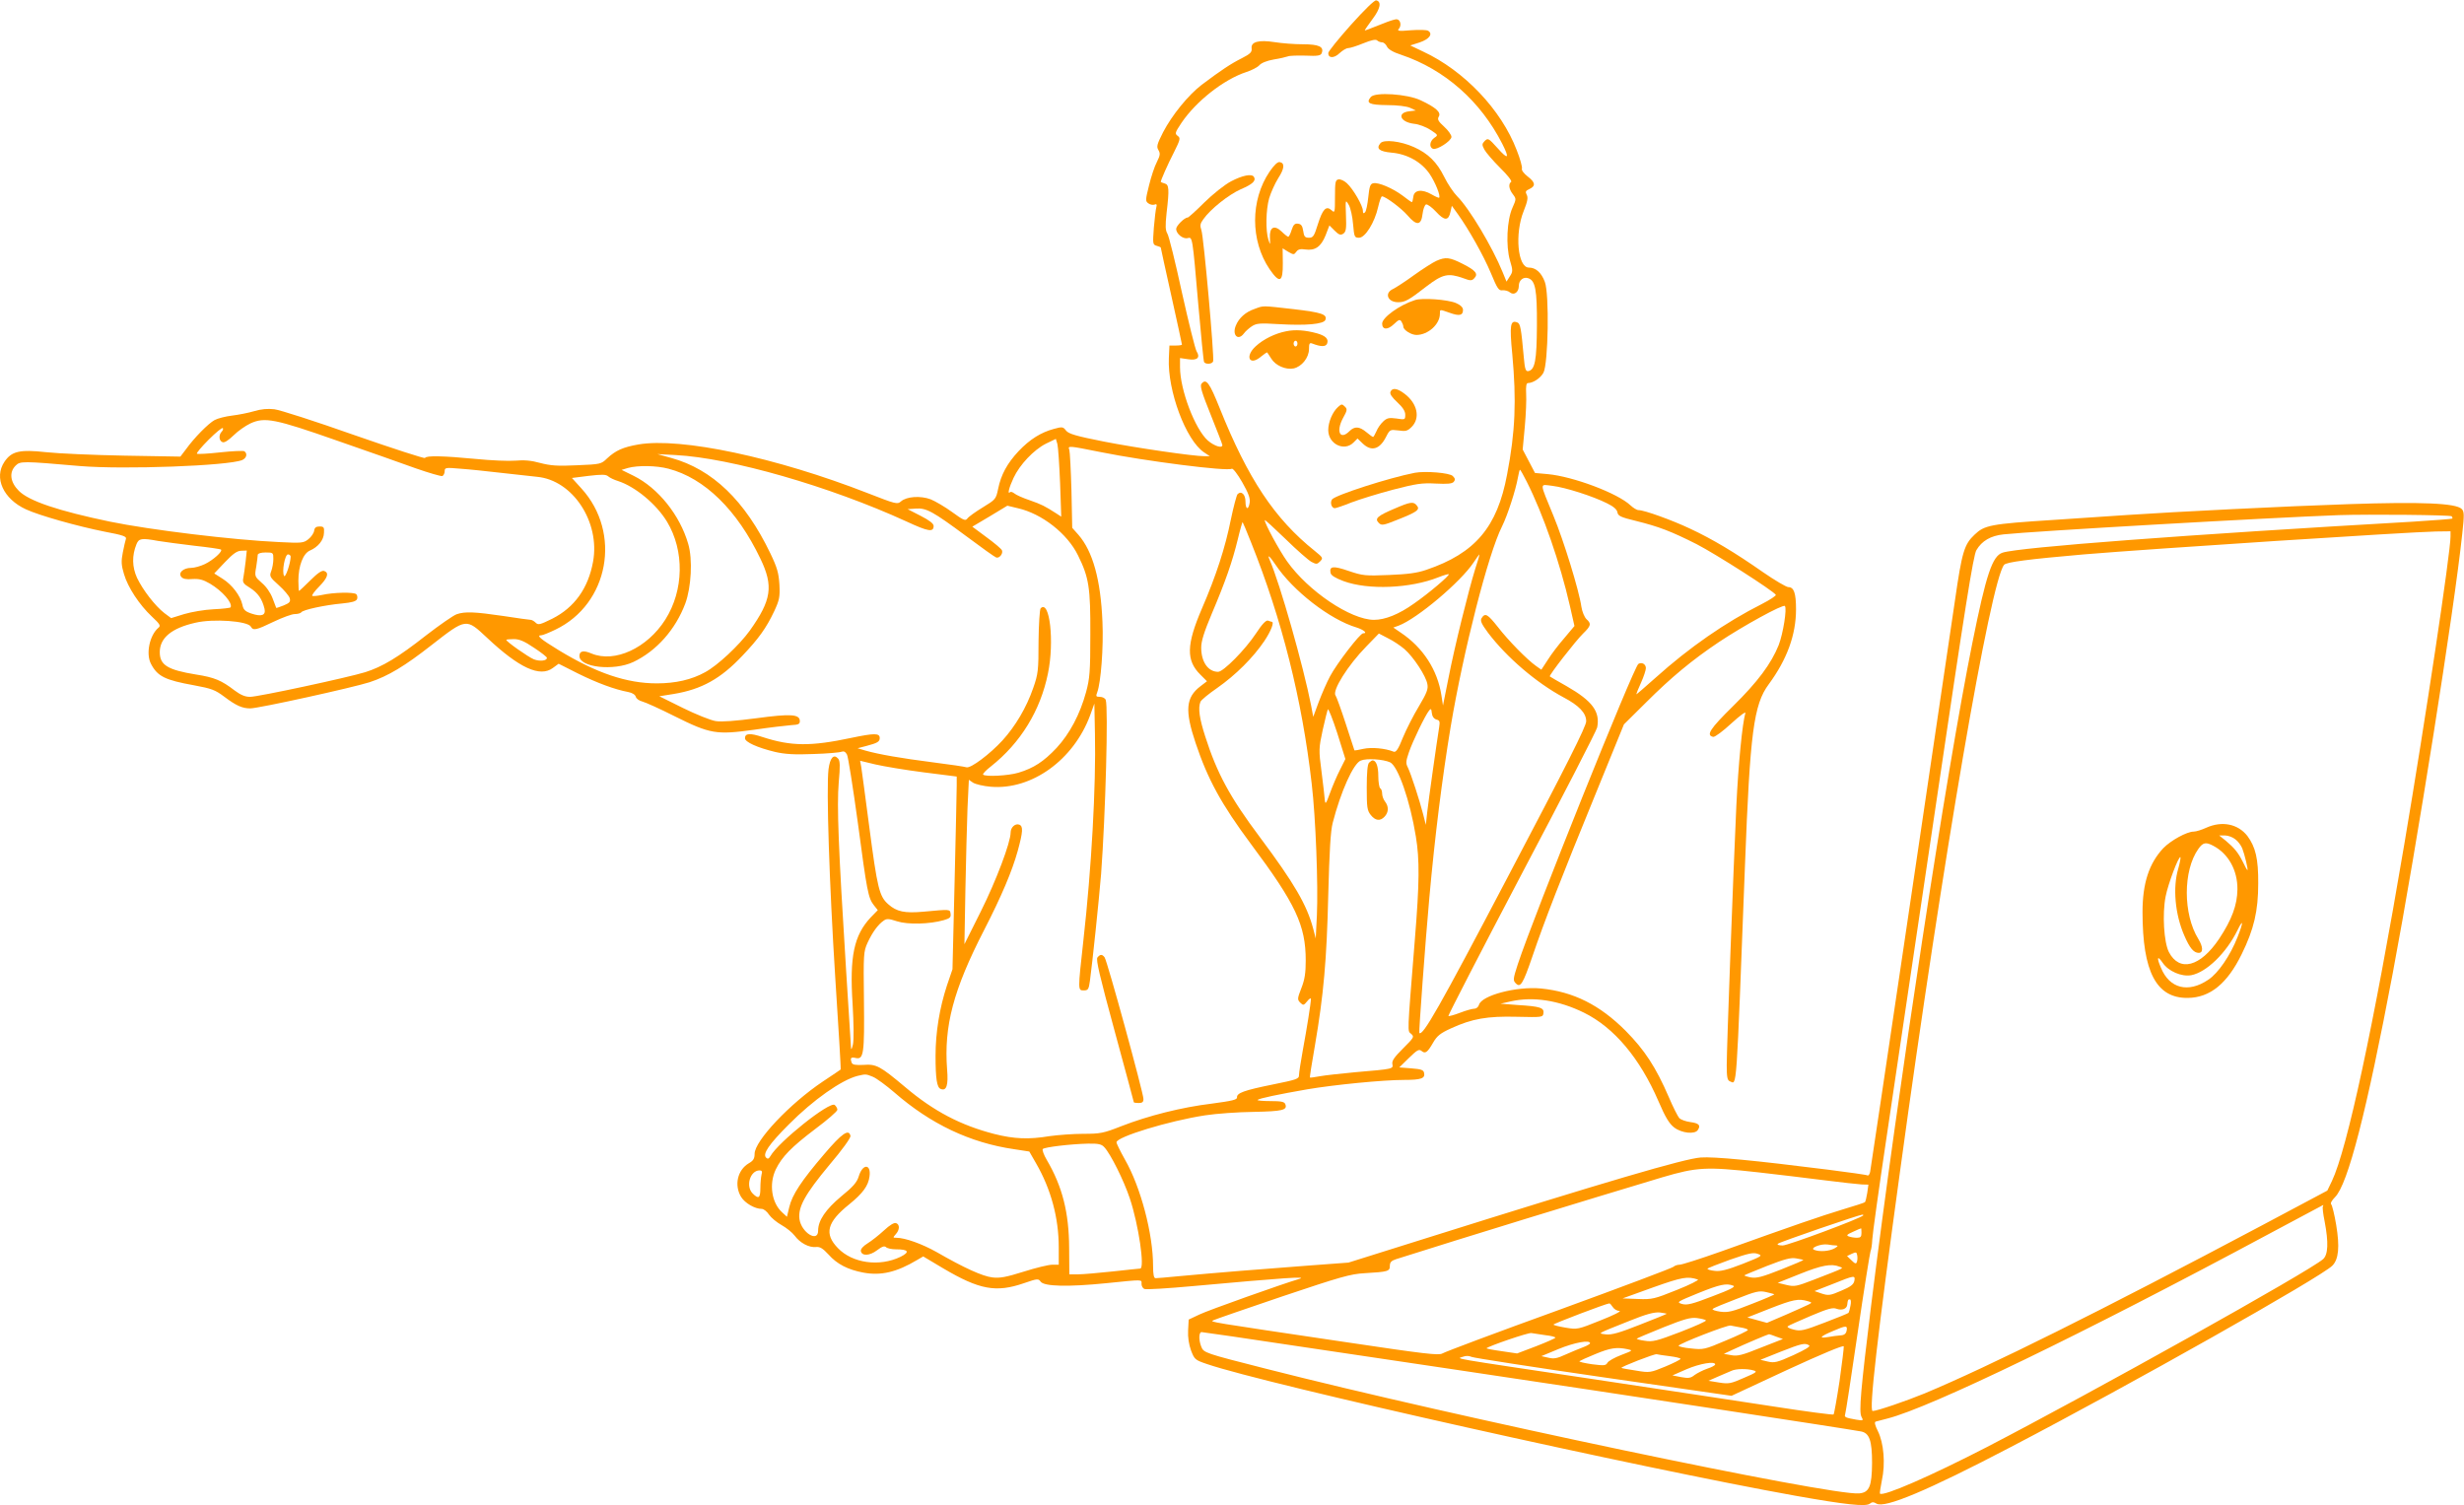 <?xml version="1.0" standalone="no"?>
<!DOCTYPE svg PUBLIC "-//W3C//DTD SVG 20010904//EN"
 "http://www.w3.org/TR/2001/REC-SVG-20010904/DTD/svg10.dtd">
<svg version="1.0" xmlns="http://www.w3.org/2000/svg"
 width="1280pt" height="782pt" viewBox="0 0 1280 782"
 preserveAspectRatio="xMidYMid meet">
<g transform="translate(0,782) scale(0.1,-0.1)"
fill="#ff9800" stroke="none">
<path d="M7017 7690 c-64 -72 -117 -137 -117 -146 0 -27 30 -28 59 0 15 14 35
26 44 26 10 0 45 11 79 25 42 17 65 22 72 15 5 -5 17 -10 26 -10 8 0 20 -10
25 -22 7 -14 31 -29 75 -43 225 -76 411 -240 524 -462 39 -77 31 -85 -24 -23
-47 52 -50 54 -67 38 -15 -16 -15 -20 -2 -45 8 -15 45 -58 82 -95 38 -37 63
-69 57 -73 -15 -10 -12 -37 9 -64 18 -24 18 -25 -2 -70 -29 -64 -35 -199 -13
-274 16 -53 15 -59 -1 -83 l-17 -27 -20 49 c-53 130 -172 330 -236 394 -19 19
-50 65 -68 102 -37 75 -83 121 -157 154 -69 31 -157 41 -174 20 -24 -28 -6
-43 58 -49 82 -7 156 -49 198 -111 29 -43 58 -115 49 -123 -2 -2 -20 6 -39 17
-50 29 -91 24 -95 -12 -2 -16 -5 -28 -8 -28 -2 0 -24 15 -48 34 -51 38 -125
70 -152 64 -16 -3 -20 -16 -26 -72 -4 -38 -11 -73 -17 -79 -8 -8 -11 -5 -11 8
0 26 -51 114 -83 143 -14 13 -33 22 -44 20 -16 -3 -18 -14 -18 -90 0 -83 -1
-86 -18 -70 -28 25 -46 6 -71 -73 -19 -62 -25 -70 -46 -70 -21 0 -26 6 -30 35
-4 26 -10 36 -27 38 -16 2 -24 -4 -33 -32 -6 -20 -14 -36 -18 -36 -3 0 -19 12
-34 27 -39 37 -64 23 -61 -33 2 -39 2 -39 -8 -9 -15 47 -13 155 4 215 9 30 30
77 47 104 33 51 35 79 8 84 -11 2 -29 -15 -53 -50 -100 -148 -100 -358 0 -506
53 -77 70 -69 69 31 l-1 77 29 -18 c28 -16 30 -16 42 0 9 13 22 16 47 12 51
-7 81 14 105 73 l20 52 27 -27 c22 -22 31 -25 45 -16 14 10 17 24 14 95 -3 84
-3 84 15 54 9 -16 19 -61 22 -100 6 -66 7 -70 31 -70 32 0 81 79 99 159 7 31
16 56 20 56 18 0 100 -61 133 -99 47 -55 71 -53 78 8 3 25 11 46 18 49 7 2 31
-15 52 -38 44 -48 65 -48 75 0 l7 31 31 -43 c56 -78 133 -214 172 -307 33 -80
41 -92 60 -89 12 1 30 -3 39 -11 21 -17 46 1 46 34 0 29 23 48 48 40 38 -12
47 -59 46 -246 -1 -182 -10 -230 -45 -237 -13 -2 -18 10 -23 70 -14 154 -18
177 -34 183 -36 14 -41 -13 -26 -165 22 -241 16 -401 -27 -625 -51 -274 -166
-409 -419 -495 -49 -17 -97 -23 -195 -27 -122 -5 -135 -4 -209 21 -81 28 -101
25 -94 -10 2 -13 25 -27 68 -43 128 -47 346 -38 492 20 28 11 52 18 54 16 6
-6 -105 -100 -180 -152 -80 -57 -151 -85 -209 -85 -121 1 -341 149 -451 304
-41 58 -116 196 -116 214 0 4 48 -40 108 -98 59 -58 120 -111 135 -119 25 -13
29 -13 45 3 16 17 15 19 -28 54 -209 167 -347 375 -494 742 -53 132 -70 156
-94 127 -10 -11 1 -46 48 -163 33 -82 60 -152 60 -156 0 -19 -42 -5 -75 23
-67 59 -145 264 -145 381 l0 48 41 -6 c48 -8 66 8 45 41 -7 11 -41 148 -76
305 -34 157 -68 295 -76 307 -10 17 -11 39 -4 105 15 127 13 149 -10 155 -11
3 -20 7 -20 8 0 9 36 91 68 153 34 68 35 75 20 86 -16 12 -14 17 19 67 76 113
221 227 338 265 28 9 58 25 67 35 10 12 40 24 75 30 32 5 65 13 73 16 8 4 50
5 92 4 64 -3 79 0 84 13 13 33 -14 46 -98 46 -43 0 -109 5 -146 11 -83 13
-125 2 -120 -33 2 -19 -7 -28 -52 -51 -54 -27 -106 -61 -208 -138 -69 -53
-153 -156 -200 -246 -32 -63 -35 -75 -24 -93 10 -17 9 -27 -8 -61 -12 -22 -30
-77 -41 -122 -19 -76 -19 -82 -4 -93 9 -7 24 -10 32 -7 11 5 14 1 10 -13 -3
-10 -9 -59 -13 -107 -6 -84 -6 -88 15 -94 11 -3 21 -7 21 -9 0 -3 25 -116 55
-251 30 -136 55 -249 55 -253 0 -3 -15 -5 -32 -5 l-33 0 -3 -65 c-8 -169 89
-428 183 -490 l30 -20 -27 0 c-59 0 -354 43 -523 76 -146 29 -183 40 -197 57
-15 20 -20 21 -63 9 -67 -18 -125 -54 -183 -115 -60 -64 -92 -123 -107 -197
-11 -53 -13 -55 -80 -96 -38 -23 -74 -49 -80 -58 -10 -13 -20 -9 -79 34 -37
27 -87 56 -111 66 -53 20 -126 15 -155 -11 -18 -16 -26 -14 -172 43 -476 186
-972 291 -1192 253 -80 -14 -118 -31 -163 -73 -30 -29 -34 -30 -156 -35 -101
-5 -137 -2 -191 12 -46 13 -84 16 -128 12 -35 -3 -128 1 -208 9 -167 16 -257
18 -262 5 -1 -5 -167 49 -368 119 -201 71 -387 131 -415 134 -33 4 -69 1 -105
-10 -30 -9 -82 -19 -115 -23 -33 -4 -73 -14 -90 -23 -33 -18 -106 -92 -149
-152 l-29 -38 -291 5 c-160 3 -343 11 -407 18 -137 15 -179 5 -216 -50 -56
-83 -6 -193 112 -247 69 -32 268 -88 409 -116 96 -18 115 -25 110 -38 -3 -8
-10 -40 -16 -70 -9 -45 -8 -66 6 -112 20 -69 80 -160 145 -221 42 -39 47 -48
34 -58 -46 -39 -66 -135 -39 -187 34 -66 74 -85 224 -112 92 -17 110 -24 158
-60 61 -46 93 -60 134 -60 43 0 533 108 620 136 97 32 183 84 322 193 181 141
179 140 288 38 167 -157 275 -207 342 -157 l30 22 101 -51 c99 -49 191 -83
261 -96 21 -4 36 -14 39 -25 2 -9 17 -20 33 -24 16 -4 92 -38 169 -77 185 -92
216 -97 412 -70 81 12 168 22 193 24 37 2 45 5 45 21 0 36 -47 39 -225 15
-107 -14 -181 -20 -212 -15 -26 4 -103 35 -170 68 l-123 61 75 12 c145 24 244
79 357 199 83 87 124 144 165 231 27 58 30 74 27 138 -4 60 -11 87 -47 162
-132 275 -301 437 -515 496 l-72 20 95 -5 c287 -15 799 -162 1199 -345 114
-53 141 -57 141 -23 0 12 -22 29 -67 52 l-68 35 42 3 c55 4 88 -14 262 -143
79 -59 149 -109 156 -111 16 -6 37 20 30 37 -3 8 -39 38 -80 68 l-74 55 91 54
91 55 54 -13 c125 -28 258 -132 313 -245 57 -115 65 -168 64 -410 0 -195 -3
-229 -22 -300 -32 -117 -85 -216 -153 -290 -68 -72 -119 -105 -198 -129 -53
-16 -172 -22 -184 -10 -3 4 15 23 41 43 154 122 257 290 296 483 34 164 9 385
-38 338 -5 -5 -10 -83 -11 -172 0 -151 -2 -169 -28 -243 -35 -101 -92 -197
-159 -271 -66 -72 -165 -146 -187 -140 -9 3 -88 15 -176 26 -164 21 -279 41
-350 61 l-40 12 46 12 c57 15 69 22 69 41 0 26 -27 26 -147 1 -212 -45 -313
-44 -461 4 -66 22 -92 20 -92 -6 0 -20 65 -49 156 -71 52 -12 101 -15 199 -11
72 2 138 8 147 12 11 4 20 0 28 -15 6 -11 31 -170 56 -352 48 -360 54 -393 84
-431 l20 -25 -37 -38 c-87 -93 -110 -203 -94 -448 6 -102 7 -187 2 -211 -5
-22 -9 -31 -10 -20 -1 11 -12 195 -26 410 -40 637 -48 848 -38 970 8 86 7 113
-3 124 -23 26 -42 5 -50 -55 -12 -100 4 -592 35 -1083 17 -261 30 -475 28
-477 -1 -1 -42 -29 -92 -62 -172 -115 -355 -309 -355 -376 0 -25 -7 -36 -30
-49 -59 -35 -77 -114 -40 -175 20 -32 71 -62 107 -62 10 0 27 -13 38 -30 11
-16 40 -40 65 -54 25 -14 55 -38 68 -55 28 -38 75 -63 111 -59 21 2 35 -7 65
-39 44 -50 101 -79 181 -94 92 -17 173 2 280 66 l31 18 104 -62 c188 -111 274
-127 419 -77 70 24 75 25 87 8 18 -25 142 -28 341 -8 197 20 183 20 183 -4 0
-11 7 -23 15 -26 9 -4 122 3 253 15 474 43 600 52 551 37 -80 -23 -477 -164
-519 -185 l-55 -26 -3 -56 c-2 -36 4 -73 15 -104 18 -47 21 -50 83 -71 306
-105 2266 -543 3056 -684 264 -47 368 -58 388 -41 11 9 19 9 34 0 42 -26 264
67 696 293 627 327 1612 883 1672 943 33 33 39 98 20 212 -9 54 -21 102 -26
107 -5 5 3 20 20 37 67 67 164 444 300 1164 126 669 319 1885 361 2283 11 99
10 115 -3 128 -30 30 -206 38 -588 25 -311 -10 -910 -40 -1145 -56 -44 -3
-219 -15 -389 -26 -327 -21 -357 -27 -409 -77 -53 -50 -65 -89 -101 -339 -119
-807 -437 -2952 -441 -2971 -3 -13 -9 -21 -14 -18 -4 3 -97 16 -207 30 -381
48 -589 68 -659 63 -85 -6 -484 -123 -1435 -422 l-395 -124 -215 -16 c-217
-16 -477 -37 -670 -55 -58 -6 -111 -10 -117 -10 -9 0 -13 19 -13 63 0 167 -64
410 -146 553 -24 43 -44 83 -44 90 0 28 271 111 460 140 58 9 172 17 253 18
149 3 176 9 164 40 -5 13 -22 16 -78 16 -40 0 -70 3 -66 6 7 8 108 29 257 55
141 24 396 49 504 49 89 0 110 8 104 36 -3 16 -15 20 -66 24 l-63 5 50 49 c42
41 52 47 65 37 20 -17 31 -9 61 43 20 35 38 49 93 74 109 50 188 64 342 60
132 -3 135 -3 138 19 4 28 -18 35 -133 42 l-90 7 53 12 c116 26 249 6 381 -59
156 -77 290 -236 387 -461 35 -82 56 -116 81 -135 39 -30 108 -37 123 -13 16
24 6 35 -39 41 -23 3 -48 12 -57 20 -8 9 -33 58 -55 110 -67 155 -125 244
-224 344 -135 135 -271 203 -440 220 -127 12 -309 -36 -322 -85 -3 -11 -14
-20 -24 -20 -10 0 -43 -9 -74 -21 -31 -12 -58 -19 -61 -17 -2 3 169 335 381
738 213 403 389 745 392 761 16 82 -24 137 -158 214 -46 26 -86 49 -88 51 -6
5 135 186 173 223 41 40 44 51 17 75 -10 10 -22 38 -26 64 -12 85 -92 344
-145 472 -74 181 -74 164 -5 156 67 -8 211 -54 284 -91 33 -16 51 -32 53 -46
3 -19 17 -26 96 -45 121 -30 183 -54 316 -121 99 -51 398 -242 411 -263 3 -4
-30 -26 -73 -48 -190 -96 -376 -225 -552 -383 -55 -49 -100 -88 -100 -86 0 3
11 30 25 61 14 31 25 65 25 75 0 21 -21 33 -39 22 -24 -15 -546 -1316 -626
-1559 -25 -77 -26 -85 -11 -100 24 -25 37 -5 86 138 62 183 152 414 324 834
l152 373 115 114 c129 129 240 221 379 314 126 84 332 197 342 187 12 -12 -9
-143 -32 -203 -39 -97 -109 -191 -237 -317 -121 -119 -142 -152 -103 -160 9
-1 51 30 94 70 45 41 76 64 73 53 -16 -50 -37 -270 -47 -480 -16 -345 -50
-1259 -50 -1348 0 -61 3 -79 16 -84 38 -14 32 -91 79 1127 26 683 45 830 123
935 95 129 142 257 142 390 0 84 -11 115 -40 115 -10 0 -70 35 -132 78 -146
102 -261 171 -379 226 -93 44 -237 96 -267 96 -9 0 -27 11 -41 24 -67 64 -300
151 -431 163 l-66 6 -32 61 -32 61 11 118 c6 65 9 142 7 172 -2 38 1 55 9 55
27 0 66 26 81 54 25 48 31 410 7 472 -18 48 -47 74 -83 74 -58 0 -74 176 -27
293 20 50 24 71 16 85 -8 16 -6 21 14 30 34 16 31 35 -10 66 -19 15 -32 32
-29 40 3 7 -9 51 -27 96 -80 210 -273 413 -486 512 l-67 32 50 16 c49 17 69
44 43 60 -7 5 -46 6 -88 3 -68 -6 -75 -4 -63 9 14 18 6 48 -14 48 -7 0 -37 -9
-66 -21 -89 -35 -98 -39 -98 -36 0 2 18 28 40 58 41 54 48 91 19 97 -9 2 -61
-49 -132 -128z m-5266 -2159 c156 -54 340 -119 409 -144 69 -24 131 -42 138
-40 6 3 12 14 12 25 0 19 4 20 83 13 45 -3 138 -13 207 -21 69 -8 154 -17 190
-21 185 -17 328 -234 291 -440 -25 -139 -97 -239 -212 -297 -63 -31 -73 -34
-86 -21 -8 8 -20 15 -26 15 -7 0 -70 9 -142 20 -150 22 -200 24 -243 9 -17 -6
-89 -56 -159 -110 -145 -114 -227 -163 -316 -191 -91 -28 -556 -128 -598 -128
-26 0 -49 10 -80 33 -69 53 -105 68 -201 83 -147 24 -188 49 -188 116 0 74 61
125 185 153 93 22 271 9 288 -20 12 -22 27 -19 118 25 46 22 95 40 110 40 15
0 30 4 34 9 7 13 123 38 212 46 51 5 73 11 78 23 3 8 1 20 -4 25 -12 12 -119
10 -180 -4 -24 -5 -46 -7 -49 -4 -3 3 13 25 36 48 44 45 53 71 26 81 -12 4
-34 -11 -72 -49 -30 -30 -57 -55 -59 -55 -1 0 -3 24 -3 53 0 78 25 142 60 157
42 18 72 54 73 92 2 29 -1 33 -23 33 -18 0 -26 -6 -28 -22 -2 -13 -15 -32 -30
-44 -25 -20 -34 -21 -152 -15 -241 11 -668 63 -878 106 -269 56 -421 107 -474
160 -45 45 -52 96 -17 131 24 24 35 24 334 -2 229 -19 769 1 843 31 23 10 29
34 11 46 -6 3 -62 1 -125 -6 -63 -7 -117 -10 -121 -7 -3 4 24 36 61 73 37 37
70 64 73 60 4 -3 1 -12 -5 -18 -17 -17 -15 -48 4 -55 10 -4 30 9 57 35 23 23
62 50 87 62 75 35 129 24 451 -89z m3756 -221 l6 -174 -26 17 c-61 39 -75 46
-137 68 -36 12 -72 28 -81 36 -9 7 -19 10 -22 6 -15 -14 -5 25 18 74 32 69
105 146 168 178 l52 25 8 -27 c4 -16 10 -107 14 -203z m213 161 c228 -46 656
-101 679 -86 6 3 30 -28 54 -70 32 -56 42 -83 39 -105 -6 -42 -22 -38 -22 5 0
37 -22 57 -41 38 -5 -5 -21 -65 -35 -132 -29 -145 -76 -291 -151 -464 -80
-187 -82 -268 -7 -342 l34 -34 -34 -26 c-76 -58 -82 -125 -25 -295 63 -188
133 -317 287 -524 233 -312 285 -423 285 -606 0 -64 -5 -99 -23 -144 -21 -54
-21 -59 -5 -75 15 -15 18 -14 36 8 10 13 19 18 19 12 0 -21 -21 -153 -42 -266
-11 -60 -20 -119 -20 -131 0 -19 -14 -23 -137 -48 -148 -30 -187 -44 -185 -67
1 -12 -26 -18 -130 -32 -158 -19 -331 -63 -470 -117 -94 -37 -110 -40 -198
-40 -53 0 -132 -6 -175 -12 -109 -18 -184 -15 -287 11 -175 45 -315 118 -464
244 -131 110 -150 120 -217 115 -39 -2 -56 1 -60 10 -10 26 -5 32 20 26 42
-10 46 23 43 300 -3 241 -2 253 19 299 25 54 54 94 83 114 16 12 27 11 70 -3
56 -18 170 -15 243 6 31 9 38 15 35 33 -3 24 0 24 -140 11 -99 -9 -140 0 -183
38 -47 41 -57 80 -100 408 -20 151 -38 289 -41 306 l-6 32 79 -19 c43 -10 156
-29 250 -41 l173 -22 0 -45 c0 -25 -5 -251 -11 -501 l-11 -455 -29 -85 c-38
-116 -59 -242 -59 -365 0 -119 7 -165 27 -172 30 -12 40 19 33 102 -17 224 32
412 192 723 90 175 146 307 175 412 27 99 29 128 8 136 -21 8 -45 -14 -45 -41
0 -51 -75 -250 -155 -410 l-85 -170 5 280 c3 154 8 346 11 427 l7 147 22 -15
c13 -8 54 -18 92 -21 212 -18 430 139 516 371 l22 61 3 -155 c6 -273 -18 -702
-60 -1075 -29 -262 -29 -260 2 -260 22 0 26 5 32 50 13 95 47 420 58 555 23
309 38 867 24 904 -3 9 -17 16 -30 16 -21 0 -22 3 -14 24 19 51 33 234 27 366
-9 218 -50 366 -125 452 l-32 36 -4 193 c-3 107 -8 202 -11 212 -9 23 -6 22
165 -12z m-2247 -86 c187 -49 356 -214 477 -467 69 -143 58 -215 -55 -374 -55
-76 -167 -181 -232 -216 -70 -39 -154 -58 -251 -58 -156 0 -313 53 -509 172
-98 60 -119 78 -90 78 6 0 39 13 72 29 278 133 346 503 135 734 l-49 54 87 11
c69 8 90 8 102 -3 8 -7 31 -18 51 -24 89 -29 198 -119 254 -211 91 -151 88
-356 -9 -509 -94 -148 -263 -226 -383 -176 -42 18 -63 14 -63 -13 0 -59 178
-79 280 -31 120 57 219 168 270 304 31 84 39 230 15 310 -43 149 -156 290
-283 353 l-63 31 33 10 c51 14 147 13 211 -4z m4458 -67 c86 -170 173 -422
224 -644 l24 -106 -52 -62 c-29 -33 -68 -84 -86 -113 l-34 -52 -27 19 c-47 33
-145 133 -199 203 -54 68 -66 75 -85 45 -7 -13 0 -29 34 -75 97 -128 250 -259
391 -335 82 -43 119 -82 119 -125 0 -26 -99 -223 -406 -806 -358 -682 -443
-831 -461 -813 -3 3 31 469 52 701 29 322 67 625 111 890 66 393 195 899 267
1041 28 56 71 189 82 252 4 23 9 42 11 42 2 0 18 -28 35 -62z m4805 -180 c4
-5 5 -10 3 -12 -2 -2 -94 -9 -204 -16 -1169 -67 -2048 -133 -2132 -161 -53
-17 -85 -111 -157 -469 -137 -681 -383 -2296 -526 -3443 -54 -438 -64 -551
-50 -577 11 -20 10 -21 -27 -15 -56 10 -63 13 -58 27 3 7 32 197 65 423 33
226 64 417 67 425 4 8 8 35 9 60 1 25 34 263 74 530 40 267 156 1055 260 1752
147 996 191 1274 207 1300 28 48 74 75 141 82 145 16 1363 86 1742 100 157 5
578 1 586 -6z m-6236 -138 c159 -397 264 -813 314 -1251 21 -176 34 -530 27
-684 l-6 -120 -13 50 c-33 124 -98 236 -278 477 -155 207 -222 331 -283 522
-30 93 -38 147 -25 180 3 9 42 41 87 72 97 68 187 158 245 244 36 54 53 100
38 100 -2 0 -11 3 -19 6 -10 3 -30 -17 -62 -66 -56 -85 -170 -200 -197 -200
-52 0 -88 51 -88 126 0 33 15 81 55 176 71 167 107 271 135 386 12 51 24 91
25 90 2 -2 22 -50 45 -108z m6230 33 c0 -83 -130 -949 -240 -1598 -160 -947
-297 -1584 -376 -1750 l-24 -50 -342 -182 c-835 -443 -1411 -730 -1751 -872
-95 -39 -247 -91 -269 -91 -20 0 24 383 143 1250 221 1617 469 3061 540 3146
12 14 126 29 414 54 359 30 1683 116 1828 119 l77 1 0 -27z m-11909 -23 c30
-5 114 -16 188 -25 74 -8 136 -17 139 -20 10 -9 -40 -54 -83 -75 -23 -11 -55
-20 -72 -20 -41 0 -69 -26 -51 -47 8 -10 26 -14 57 -11 36 2 56 -3 92 -24 64
-38 118 -100 107 -123 -2 -3 -41 -8 -88 -10 -47 -2 -116 -14 -153 -25 l-68
-21 -35 26 c-48 37 -112 120 -142 183 -26 57 -27 116 -3 175 12 30 26 33 112
17z m455 -107 c-4 -32 -9 -70 -12 -85 -5 -23 0 -31 35 -52 41 -26 63 -58 75
-108 8 -35 -16 -43 -69 -25 -32 11 -41 20 -46 46 -10 46 -53 103 -102 134
l-44 28 56 59 c42 44 63 59 85 59 l28 1 -6 -57z m144 13 c0 -19 -5 -47 -11
-63 -10 -26 -8 -31 39 -73 28 -25 53 -55 57 -67 5 -19 0 -25 -31 -38 -20 -8
-38 -14 -39 -13 -1 2 -9 24 -19 50 -11 29 -33 61 -56 80 -37 33 -38 34 -29 83
4 28 8 56 8 63 1 7 16 12 41 12 39 0 40 -1 40 -34z m90 12 c-1 -35 -27 -111
-34 -100 -13 21 4 112 20 112 8 0 14 -6 14 -12z m6153 -65 c-34 -110 -107
-403 -139 -568 l-28 -140 -8 52 c-20 132 -95 249 -212 327 l-38 26 28 10 c97
37 322 227 389 328 15 23 29 42 30 42 2 0 -8 -35 -22 -77z m-1038 25 c90 -136
284 -287 423 -328 37 -12 58 -30 33 -30 -16 0 -137 -158 -171 -222 -18 -33
-44 -94 -60 -136 l-28 -76 -11 59 c-40 204 -162 635 -216 758 -13 30 1 18 30
-25z m671 -440 c47 -41 112 -140 119 -182 5 -25 -3 -46 -44 -115 -28 -46 -65
-119 -83 -162 -24 -61 -36 -78 -48 -74 -44 18 -115 24 -157 15 -25 -6 -46 -9
-47 -8 -1 2 -21 64 -45 138 -24 74 -48 140 -53 147 -19 24 63 156 160 255 l65
67 48 -25 c27 -13 65 -39 85 -56z m-4522 7 c37 -24 67 -48 67 -52 1 -16 -37
-20 -68 -8 -29 12 -143 92 -143 101 0 2 17 4 39 4 29 0 55 -11 105 -45z m4187
-634 c-16 -31 -39 -85 -52 -121 -21 -57 -24 -61 -27 -35 -1 17 -9 83 -17 147
-15 112 -14 122 6 215 12 54 24 102 27 108 3 5 25 -50 49 -124 l42 -134 -28
-56z m501 261 c17 -4 19 -10 14 -41 -12 -74 -55 -378 -62 -441 l-7 -65 -14 55
c-19 74 -63 209 -79 242 -12 23 -11 33 5 80 19 56 85 193 105 217 9 12 12 9
14 -13 2 -18 11 -30 24 -34z m-241 -222 c41 -19 104 -199 134 -385 20 -121 19
-240 -5 -534 -41 -510 -39 -474 -19 -492 17 -15 14 -19 -42 -75 -45 -45 -59
-64 -56 -81 5 -26 8 -26 -193 -43 -74 -7 -157 -16 -184 -21 -27 -5 -50 -8 -51
-7 -2 2 10 77 26 168 45 263 61 443 69 780 6 229 12 332 23 375 42 163 108
310 146 324 31 13 116 7 152 -9z m-2686 -1634 c19 -8 69 -45 111 -81 188 -164
394 -262 623 -295 l78 -12 35 -61 c78 -135 118 -284 118 -437 l0 -90 -34 0
c-19 0 -85 -16 -148 -36 -90 -28 -123 -35 -163 -30 -51 6 -146 49 -290 132
-75 42 -163 74 -209 74 -18 0 -18 1 -3 18 21 23 22 51 2 58 -10 4 -33 -10 -63
-38 -26 -24 -64 -54 -85 -67 -23 -14 -37 -30 -35 -40 5 -27 46 -25 84 4 26 20
39 24 47 16 6 -6 29 -11 51 -11 66 0 74 -14 24 -39 -110 -53 -250 -33 -325 45
-73 75 -57 135 59 228 70 57 99 96 105 145 9 66 -36 67 -56 0 -9 -30 -29 -54
-91 -104 -81 -68 -120 -125 -120 -178 0 -64 -87 -10 -97 60 -8 62 28 128 156
282 64 75 111 140 109 150 -8 39 -45 13 -136 -94 -119 -139 -167 -212 -182
-276 l-12 -50 -25 23 c-55 50 -69 148 -33 223 32 66 81 116 205 210 63 47 115
92 115 100 0 7 -6 18 -14 25 -26 20 -292 -192 -334 -266 -8 -14 -14 -16 -22
-8 -20 19 14 69 118 173 127 128 274 231 357 252 43 10 43 10 80 -5z m1202
-366 c32 -34 101 -172 132 -265 46 -137 79 -365 54 -365 -5 0 -69 -7 -143 -15
-74 -8 -155 -15 -180 -15 l-45 0 -1 138 c-1 183 -35 318 -116 456 -16 27 -25
53 -21 57 10 10 145 26 235 28 55 1 71 -3 85 -19z m3396 -130 c100 -11 254
-30 342 -41 88 -11 176 -21 196 -22 l35 -1 -6 -43 c-4 -24 -9 -45 -12 -48 -2
-3 -56 -20 -119 -39 -112 -34 -243 -79 -628 -217 -107 -38 -204 -69 -216 -69
-11 0 -26 -5 -32 -11 -6 -6 -274 -107 -595 -224 -321 -116 -593 -218 -605
-226 -19 -11 -88 -3 -510 60 -714 106 -696 103 -681 112 7 4 169 60 358 124
304 102 355 117 430 121 121 7 130 10 130 38 0 19 8 27 33 35 359 114 982 305
1382 425 180 53 228 56 498 26z m-5177 -12 c-3 -13 -6 -44 -6 -70 0 -52 -9
-59 -40 -28 -38 38 -13 120 36 120 12 0 15 -6 10 -22z m8111 -165 c-3 -5 1
-39 9 -78 21 -110 18 -173 -8 -196 -71 -63 -1198 -692 -1748 -977 -287 -148
-538 -258 -554 -241 -2 2 3 33 10 69 19 86 10 194 -21 256 -15 30 -19 47 -11
49 6 2 34 9 61 16 224 57 1019 442 1980 958 154 82 281 150 283 151 2 0 1 -3
-1 -7z m-2388 -47 c-17 -17 -391 -156 -418 -156 -21 0 -31 4 -25 9 9 9 420
150 438 151 5 0 7 -2 5 -4z m-9 -91 c0 -20 -5 -25 -24 -25 -13 0 -32 3 -42 7
-14 5 -10 10 22 24 21 10 40 18 42 18 1 1 2 -10 2 -24z m-131 -65 c11 -1 8 -5
-9 -15 -27 -15 -77 -19 -105 -8 -26 9 33 33 69 28 16 -3 36 -5 45 -5z m-487
-96 c-80 -31 -117 -40 -144 -36 -21 2 -38 7 -38 11 0 3 53 24 117 47 98 34
122 39 145 30 26 -9 21 -12 -80 -52z m594 10 c-4 -11 -10 -9 -28 9 l-23 22 25
12 c22 10 25 9 28 -9 2 -11 1 -26 -2 -34z m-278 11 c2 -2 -51 -24 -116 -50
-99 -39 -126 -46 -157 -41 -20 4 -35 9 -33 11 2 2 55 24 118 49 90 35 123 44
150 39 19 -3 36 -7 38 -8z m187 -35 c23 -9 37 -2 -130 -67 -93 -36 -103 -38
-145 -28 l-45 11 115 46 c112 45 164 55 205 38z m-735 -67 c8 -2 -41 -27 -109
-54 -117 -47 -128 -50 -203 -47 l-79 3 158 57 c152 54 180 59 233 41z m813 -7
c-4 -19 -20 -31 -68 -51 -57 -25 -67 -26 -101 -15 l-38 13 95 37 c114 46 117
46 112 16z m-629 -25 c14 -5 -15 -20 -108 -55 -106 -41 -132 -47 -158 -40 -30
9 -27 11 83 56 114 46 147 53 183 39z m213 -45 c2 -1 -50 -24 -115 -49 -103
-41 -124 -46 -165 -41 -27 4 -44 10 -40 14 4 5 60 28 123 52 101 40 119 44
154 36 22 -5 42 -10 43 -12z m173 -35 c24 -7 24 -8 5 -18 -11 -6 -64 -29 -118
-53 l-98 -42 -51 14 -51 14 119 47 c118 46 146 52 194 38z m223 -23 c-3 -18
-8 -35 -10 -38 -3 -3 -59 -26 -125 -51 -109 -42 -125 -45 -160 -36 -22 5 -36
13 -31 17 4 4 58 28 119 54 90 38 115 45 135 37 28 -10 53 0 55 21 3 26 4 28
14 28 5 0 7 -14 3 -32z m-1235 -8 c7 -11 22 -20 35 -20 12 -1 -32 -23 -98 -49
-119 -48 -121 -48 -182 -38 -35 6 -63 13 -63 16 0 5 273 109 290 110 3 1 11
-8 18 -19z m280 -35 c-2 -2 -65 -28 -140 -57 -106 -42 -145 -53 -175 -50 -44
6 -54 0 121 70 89 36 128 46 158 44 21 -3 38 -6 36 -7z m204 -34 c4 -4 -55
-30 -132 -60 -123 -47 -145 -53 -186 -46 -25 3 -44 9 -41 11 3 3 65 29 139 59
108 43 140 52 173 48 22 -3 43 -8 47 -12z m181 -37 c20 -3 37 -9 37 -13 0 -4
-52 -29 -115 -55 -110 -47 -117 -48 -180 -41 -36 3 -65 10 -65 14 0 10 253
109 270 105 8 -1 32 -6 53 -10z m550 -16 c-3 -16 -12 -24 -31 -25 -15 -1 -45
-5 -67 -9 -50 -8 -39 4 28 32 67 29 75 29 70 2z m-2833 -84 c278 -41 656 -98
840 -125 840 -125 1980 -299 2067 -315 44 -8 58 -47 58 -164 -1 -121 -14 -154
-68 -158 -149 -12 -2099 397 -3082 648 -318 81 -322 82 -335 115 -14 36 -12
75 2 75 7 0 240 -34 518 -76z m1268 60 c28 -3 52 -9 52 -13 0 -3 -45 -23 -99
-44 l-100 -38 -81 12 c-44 6 -79 13 -78 15 13 12 217 82 233 79 11 -2 44 -7
73 -11z m1200 -8 l34 -12 -115 -45 c-96 -39 -121 -45 -153 -39 l-39 7 45 21
c73 34 185 81 190 81 3 0 20 -6 38 -13z m-968 -34 c0 -4 -17 -14 -37 -21 -21
-8 -62 -25 -91 -38 -43 -20 -60 -23 -89 -16 l-36 8 89 37 c83 34 164 49 164
30z m1138 -11 c9 -5 -19 -22 -82 -51 -84 -38 -99 -41 -133 -33 l-38 9 105 42
c109 43 127 47 148 33z m158 -186 c-14 -92 -28 -170 -31 -173 -3 -3 -141 15
-308 41 -166 26 -588 89 -937 142 -776 116 -712 105 -680 117 15 6 32 5 45 -1
11 -5 319 -53 685 -106 l665 -96 290 135 c180 83 291 129 293 122 1 -7 -9 -88
-22 -181z m-1101 166 c29 -6 27 -7 -33 -30 -34 -13 -67 -31 -72 -41 -8 -14
-17 -15 -80 -7 -39 6 -68 12 -65 16 4 3 41 20 83 37 77 32 111 37 167 25z
m218 -36 c32 -4 57 -10 57 -14 0 -4 -36 -22 -79 -40 -78 -32 -81 -33 -152 -21
-40 6 -74 12 -76 14 -5 5 172 74 183 71 6 -2 36 -6 67 -10z m237 -43 c0 -5
-19 -15 -41 -22 -23 -8 -52 -23 -66 -33 -20 -16 -31 -18 -69 -11 l-46 9 73 32
c70 30 149 43 149 25z m199 -31 c22 -6 16 -11 -50 -39 -68 -30 -79 -32 -129
-24 l-55 9 50 22 c28 12 59 25 70 30 23 11 79 12 114 2z"/>
<path d="M5701 2846 c-9 -10 12 -98 89 -381 55 -202 100 -369 100 -371 0 -2
11 -4 25 -4 19 0 25 5 25 21 0 31 -189 721 -202 736 -13 17 -23 16 -37 -1z"/>
<path d="M11461 3520 c-24 -11 -53 -20 -65 -20 -36 0 -119 -46 -158 -86 -74
-79 -108 -182 -108 -332 0 -311 72 -448 235 -446 115 1 205 74 280 227 64 130
86 225 86 367 1 129 -14 190 -56 247 -49 63 -132 80 -214 43z m151 -60 c14
-10 30 -32 36 -47 12 -30 32 -113 27 -113 -2 0 -13 19 -24 43 -25 49 -43 71
-89 110 l-34 27 30 0 c16 0 41 -9 54 -20z m-114 -34 c78 -41 126 -127 125
-226 -1 -82 -29 -157 -95 -257 -98 -146 -206 -174 -261 -69 -26 51 -35 198
-17 289 12 63 68 212 77 204 2 -3 -3 -29 -11 -58 -30 -99 -17 -239 31 -349 28
-65 49 -90 75 -90 24 0 23 31 -2 72 -80 129 -80 356 0 468 24 34 39 37 78 16z
m126 -473 c-38 -97 -101 -189 -153 -223 -104 -70 -201 -45 -245 62 -24 55 -19
67 9 26 30 -44 98 -73 148 -64 79 15 182 115 240 233 31 64 32 44 1 -34z"/>
<path d="M7112 3858 c-8 -8 -12 -51 -12 -129 0 -103 2 -119 21 -143 24 -30 49
-33 72 -8 21 23 22 52 2 78 -8 10 -15 29 -15 41 0 12 -4 25 -10 28 -5 3 -10
32 -10 64 0 50 -11 81 -30 81 -3 0 -11 -5 -18 -12z"/>
<path d="M7121 7316 c-27 -32 -8 -41 85 -42 52 0 101 -6 119 -14 l30 -14 -33
-4 c-67 -7 -50 -56 23 -65 25 -2 64 -17 86 -32 40 -26 41 -27 20 -41 -24 -17
-28 -49 -7 -57 20 -8 96 41 96 62 0 10 -17 34 -38 53 -31 28 -36 38 -28 52 14
22 -15 48 -94 85 -69 33 -237 44 -259 17z"/>
<path d="M6395 6878 c-34 -18 -94 -66 -139 -110 -43 -43 -82 -78 -86 -78 -17
0 -60 -43 -60 -59 0 -26 36 -54 59 -48 26 6 25 14 56 -346 14 -159 27 -293 30
-298 9 -13 42 -11 47 4 7 19 -49 648 -61 681 -8 24 -7 34 10 57 37 53 132 128
195 156 61 26 80 44 68 64 -11 18 -60 8 -119 -23z"/>
<path d="M7462 6465 c-18 -8 -70 -41 -116 -74 -45 -33 -95 -65 -109 -72 -47
-21 -29 -69 26 -69 36 0 56 11 147 82 84 64 112 71 191 43 37 -14 45 -14 57
-1 23 23 8 41 -59 75 -69 35 -89 37 -137 16z"/>
<path d="M7350 6261 c-81 -26 -170 -91 -170 -122 0 -33 29 -34 61 -3 25 24 31
26 39 14 5 -8 10 -20 10 -27 0 -17 41 -43 68 -43 60 0 122 55 122 110 0 24 -3
24 51 5 50 -18 69 -14 69 15 0 13 -12 25 -37 36 -43 18 -176 28 -213 15z"/>
<path d="M6517 6215 c-47 -16 -81 -47 -97 -86 -21 -50 12 -82 42 -41 7 10 26
27 41 37 25 16 41 17 143 11 139 -8 230 0 239 22 11 29 -20 39 -165 56 -169
19 -154 19 -203 1z"/>
<path d="M6681 6099 c-57 -11 -118 -41 -158 -78 -58 -53 -32 -104 27 -54 17
14 32 24 33 22 2 -2 11 -17 21 -32 22 -36 75 -59 116 -51 42 9 80 56 80 101 0
29 3 34 18 28 44 -17 69 -17 76 0 9 24 -7 40 -51 53 -61 17 -115 21 -162 11z
m59 -64 c0 -8 -4 -15 -10 -15 -5 0 -10 7 -10 15 0 8 5 15 10 15 6 0 10 -7 10
-15z"/>
<path d="M7223 5784 c-4 -11 8 -28 36 -54 28 -26 41 -46 41 -64 0 -27 -1 -27
-46 -20 -38 5 -49 3 -69 -16 -13 -12 -29 -35 -35 -51 -7 -16 -15 -29 -17 -29
-3 0 -18 11 -35 25 -36 30 -61 32 -88 5 -48 -48 -71 -3 -34 67 23 41 24 48 10
61 -14 14 -17 14 -35 -2 -29 -26 -51 -79 -51 -120 0 -73 83 -113 131 -65 l21
21 27 -26 c45 -43 88 -31 121 34 20 39 21 39 64 34 39 -6 48 -3 70 19 45 46
29 121 -37 171 -39 30 -65 33 -74 10z"/>
<path d="M7350 5364 c-134 -26 -410 -115 -430 -138 -12 -16 -3 -46 14 -46 6 0
45 13 87 30 42 16 139 46 215 66 120 31 150 36 222 32 62 -3 85 -1 94 9 9 11
7 18 -5 30 -16 17 -143 27 -197 17z"/>
<path d="M7245 5178 c-90 -38 -105 -52 -83 -74 15 -15 23 -14 100 17 101 40
116 52 98 73 -17 22 -34 19 -115 -16z"/>
</g>
</svg>
